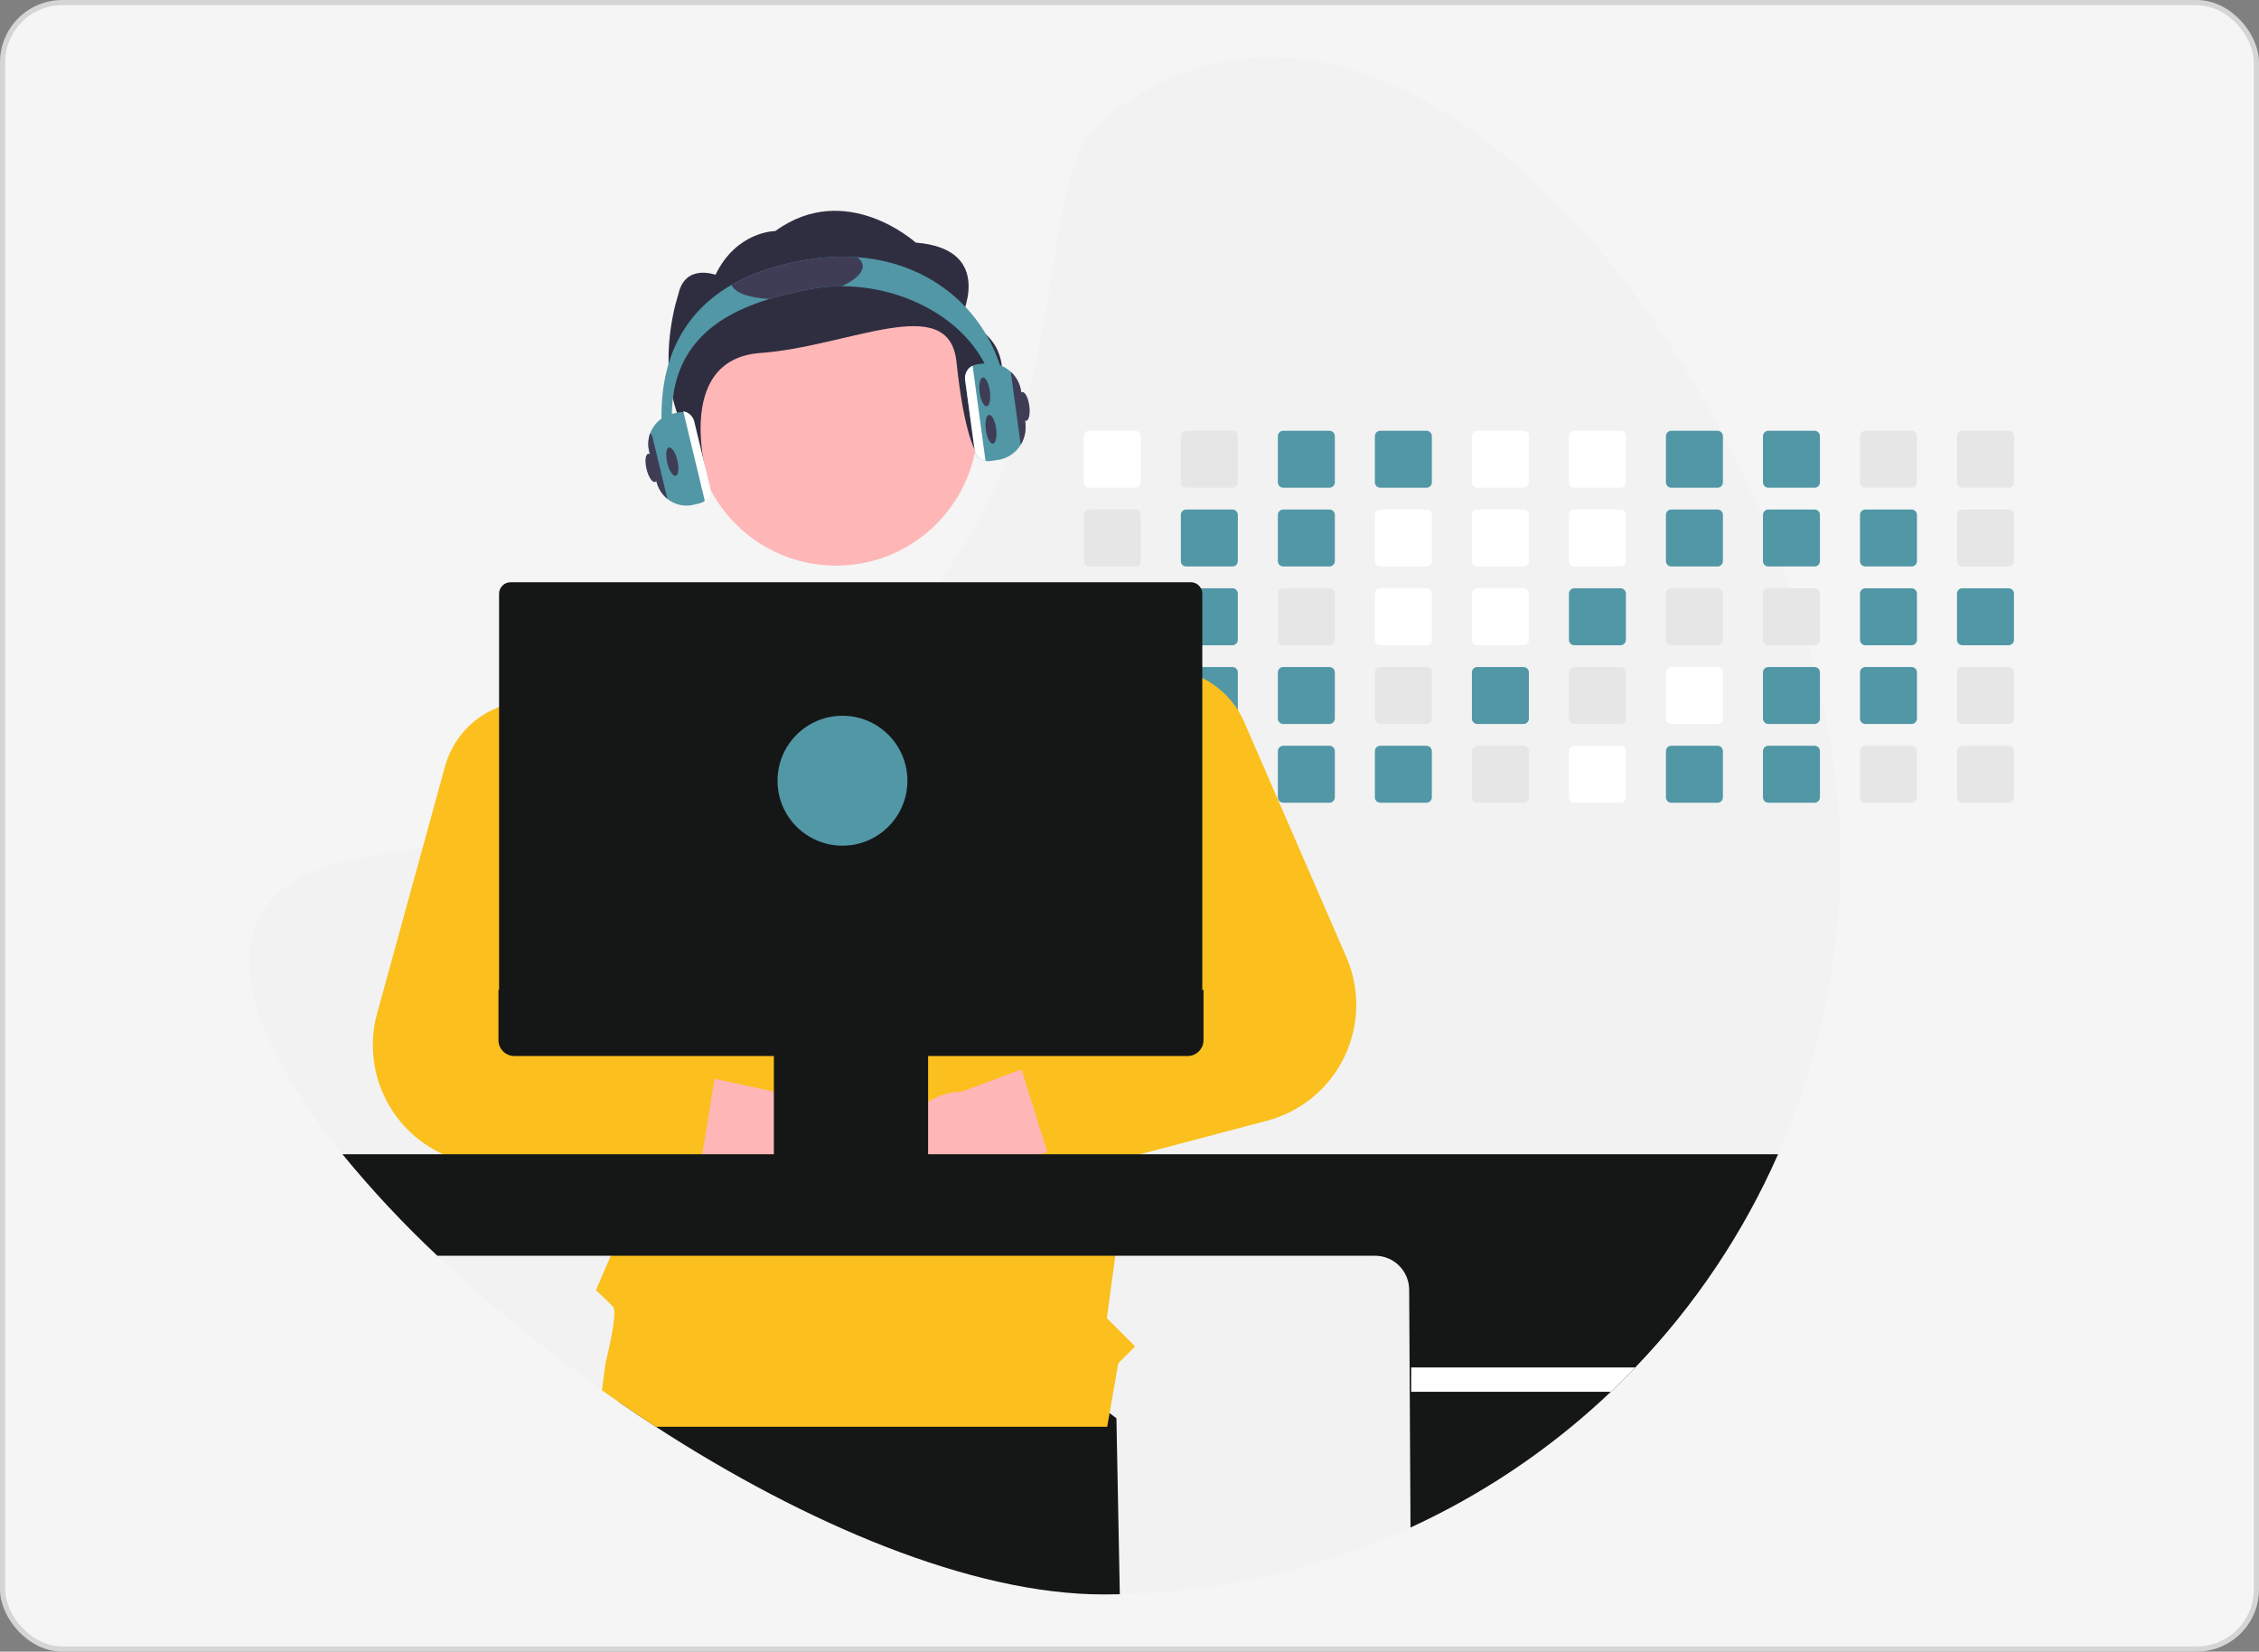 <svg xmlns="http://www.w3.org/2000/svg" width="435" height="318" viewBox="0 0 435 318" fill="none"><rect x="0" y="0" width="435" height="318" fill="#808080" stroke="none"/><rect x="0.5" y="0.5" width="434" height="317" rx="11.5" fill="#F5F5F5" stroke="#D5D5D5"></rect><g clip-path="url(#clip0_340_2533)"><path d="M354.392 165.035C354.436 201.66 340.28 236.876 314.898 263.28C313.368 264.882 311.797 266.446 310.184 267.971C307.727 270.308 305.187 272.555 302.565 274.711C278.035 294.921 247.411 306.278 215.635 306.949C214.576 306.973 213.513 306.985 212.446 306.985C187.104 306.985 155.23 293.449 126.303 274.711C123.91 273.161 121.538 271.574 119.188 269.952C118.089 269.201 116.996 268.439 115.908 267.667C104.751 259.789 94.162 251.138 84.217 241.777C77.706 235.667 71.6 229.138 65.938 222.232C43.712 194.816 38.81 170.113 70.497 165.035C74.248 164.436 77.889 163.795 81.42 163.114C86.534 162.131 91.428 161.069 96.103 159.929C102.399 158.399 108.315 156.74 113.85 154.951C115.712 154.352 117.531 153.741 119.308 153.117C145.573 143.892 163.152 131.862 175.118 118.809C177.148 116.6 179.019 114.364 180.732 112.101C183.352 108.657 185.732 105.037 187.855 101.266C190.786 96.027 193.247 90.538 195.211 84.865L195.319 84.554C204.839 57.09 201.943 31.616 212.446 23.09C257.346 -13.36 313.244 38.547 339.482 99.76C340.804 102.844 342.048 105.947 343.213 109.069C343.737 110.463 344.241 111.86 344.727 113.26C346.006 116.908 347.166 120.565 348.207 124.231C348.607 125.629 348.988 127.026 349.35 128.422C349.738 129.928 350.109 131.431 350.453 132.933C353.006 143.932 354.392 154.779 354.392 165.035Z" fill="#F2F2F2"></path><path d="M215.634 306.949C214.576 306.973 213.513 306.985 212.446 306.985C187.104 306.985 155.229 293.449 126.303 274.711C123.91 273.161 121.538 271.574 119.188 269.952L121.249 257.407L183.66 249.121L214.983 273.073L215.634 306.949Z" fill="#151616"></path><path d="M218.639 82.936H209.746C209.47 82.936 209.206 83.045 209.011 83.24C208.817 83.435 208.707 83.699 208.707 83.974V92.872C208.707 93.008 208.734 93.143 208.786 93.269C208.839 93.394 208.915 93.508 209.012 93.605C209.108 93.701 209.223 93.777 209.349 93.829C209.475 93.881 209.61 93.907 209.746 93.907H218.639C218.914 93.907 219.178 93.798 219.373 93.604C219.567 93.41 219.677 93.147 219.678 92.872V83.974C219.677 83.699 219.568 83.435 219.373 83.241C219.178 83.046 218.915 82.936 218.639 82.936Z" fill="white"></path><path d="M218.639 98.098H209.746C209.47 98.098 209.206 98.207 209.011 98.402C208.817 98.597 208.707 98.861 208.707 99.136V108.034C208.707 108.17 208.734 108.305 208.786 108.431C208.839 108.557 208.915 108.671 209.012 108.767C209.108 108.863 209.223 108.939 209.349 108.991C209.475 109.043 209.61 109.069 209.746 109.069H218.639C218.914 109.069 219.178 108.96 219.373 108.766C219.567 108.572 219.677 108.309 219.678 108.034V99.136C219.677 98.861 219.568 98.597 219.373 98.403C219.178 98.208 218.915 98.099 218.639 98.098Z" fill="#E6E6E6"></path><path d="M218.639 113.26H209.746C209.47 113.26 209.206 113.37 209.011 113.564C208.817 113.759 208.707 114.023 208.707 114.299V123.192C208.707 123.329 208.733 123.464 208.786 123.59C208.838 123.716 208.914 123.831 209.011 123.927C209.107 124.024 209.222 124.1 209.348 124.153C209.474 124.205 209.609 124.231 209.746 124.231H218.639C218.915 124.231 219.179 124.121 219.374 123.927C219.569 123.732 219.678 123.468 219.678 123.192V114.299C219.677 114.023 219.568 113.76 219.373 113.565C219.178 113.37 218.915 113.261 218.639 113.26Z" fill="#E6E6E6"></path><path d="M219.662 129.277C219.618 129.038 219.491 128.822 219.305 128.666C219.118 128.509 218.883 128.423 218.639 128.422H209.746C209.47 128.422 209.206 128.532 209.011 128.727C208.817 128.921 208.707 129.186 208.707 129.461V138.355C208.707 138.491 208.733 138.626 208.786 138.752C208.838 138.879 208.914 138.993 209.011 139.09C209.107 139.186 209.222 139.263 209.348 139.315C209.474 139.367 209.609 139.394 209.746 139.393H218.639C218.915 139.393 219.179 139.284 219.374 139.089C219.569 138.894 219.678 138.63 219.678 138.355V129.461C219.679 129.399 219.674 129.338 219.662 129.277Z" fill="#E6E6E6"></path><path d="M219.043 143.664C218.915 143.611 218.778 143.584 218.639 143.584H209.746C209.609 143.584 209.474 143.611 209.348 143.663C209.222 143.715 209.107 143.792 209.011 143.888C208.914 143.985 208.838 144.099 208.786 144.225C208.733 144.352 208.707 144.487 208.707 144.623V153.517C208.706 153.653 208.733 153.789 208.785 153.915C208.837 154.041 208.913 154.156 209.01 154.253C209.106 154.349 209.221 154.426 209.348 154.478C209.474 154.53 209.609 154.556 209.746 154.556H218.639C218.915 154.556 219.179 154.446 219.374 154.251C219.569 154.056 219.678 153.792 219.678 153.517V144.623C219.678 144.419 219.617 144.219 219.504 144.049C219.391 143.878 219.231 143.745 219.043 143.664Z" fill="#E6E6E6"></path><path d="M237.321 82.936H228.427C228.152 82.936 227.888 83.045 227.693 83.24C227.498 83.435 227.389 83.699 227.389 83.974V92.872C227.389 93.008 227.416 93.143 227.468 93.269C227.52 93.394 227.597 93.508 227.693 93.605C227.79 93.701 227.904 93.777 228.03 93.829C228.156 93.881 228.291 93.907 228.427 93.907H237.321C237.596 93.907 237.859 93.798 238.054 93.604C238.249 93.41 238.359 93.147 238.36 92.872V83.974C238.359 83.699 238.249 83.435 238.055 83.241C237.86 83.046 237.596 82.936 237.321 82.936Z" fill="#E6E6E6"></path><path d="M237.321 98.098H228.427C228.152 98.098 227.888 98.207 227.693 98.402C227.498 98.597 227.389 98.861 227.389 99.136V108.034C227.389 108.17 227.416 108.305 227.468 108.431C227.52 108.557 227.597 108.671 227.693 108.767C227.79 108.863 227.904 108.939 228.03 108.991C228.156 109.043 228.291 109.069 228.427 109.069H237.321C237.596 109.069 237.86 108.96 238.054 108.766C238.249 108.572 238.359 108.309 238.36 108.034V99.136C238.359 98.861 238.249 98.597 238.055 98.403C237.86 98.208 237.596 98.099 237.321 98.098Z" fill="#5197A6"></path><path d="M237.321 113.26H228.427C228.152 113.26 227.888 113.37 227.693 113.564C227.498 113.759 227.389 114.023 227.389 114.299V123.192C227.388 123.329 227.415 123.464 227.467 123.59C227.519 123.716 227.596 123.831 227.692 123.927C227.789 124.024 227.903 124.1 228.03 124.153C228.156 124.205 228.291 124.231 228.427 124.231H237.321C237.596 124.231 237.861 124.121 238.055 123.927C238.25 123.732 238.36 123.468 238.36 123.192V114.299C238.359 114.023 238.249 113.76 238.055 113.565C237.86 113.37 237.596 113.261 237.321 113.26Z" fill="#5197A6"></path><path d="M237.321 128.422H228.427C228.21 128.422 227.997 128.491 227.821 128.619C227.645 128.746 227.513 128.927 227.445 129.133C227.408 129.239 227.389 129.349 227.389 129.461V138.355C227.388 138.491 227.415 138.626 227.467 138.752C227.519 138.879 227.596 138.993 227.692 139.09C227.789 139.186 227.903 139.263 228.03 139.315C228.156 139.367 228.291 139.394 228.427 139.393H237.321C237.596 139.393 237.861 139.284 238.055 139.089C238.25 138.894 238.36 138.63 238.36 138.355V129.461C238.359 129.186 238.249 128.922 238.055 128.727C237.86 128.533 237.596 128.423 237.321 128.422Z" fill="#5197A6"></path><path d="M237.321 143.584H228.427C228.291 143.584 228.156 143.611 228.03 143.663C227.903 143.715 227.789 143.792 227.692 143.888C227.596 143.985 227.519 144.099 227.467 144.225C227.415 144.352 227.388 144.487 227.389 144.623V153.517C227.388 153.653 227.415 153.789 227.467 153.915C227.519 154.041 227.596 154.155 227.692 154.252C227.789 154.348 227.903 154.425 228.03 154.477C228.156 154.529 228.291 154.556 228.427 154.556H237.321C237.596 154.556 237.861 154.446 238.055 154.251C238.25 154.056 238.36 153.792 238.36 153.517V144.623C238.36 144.348 238.25 144.084 238.055 143.889C237.861 143.694 237.596 143.585 237.321 143.584Z" fill="#E6E6E6"></path><path d="M256.003 82.936H247.109C246.834 82.936 246.569 83.045 246.375 83.24C246.18 83.435 246.07 83.699 246.07 83.974V92.872C246.07 93.008 246.097 93.143 246.15 93.269C246.202 93.394 246.279 93.508 246.375 93.605C246.472 93.701 246.586 93.777 246.712 93.829C246.838 93.881 246.973 93.907 247.109 93.907H256.003C256.277 93.907 256.541 93.798 256.736 93.604C256.931 93.41 257.04 93.147 257.041 92.872V83.974C257.041 83.699 256.931 83.435 256.736 83.241C256.542 83.046 256.278 82.936 256.003 82.936Z" fill="#5197A6"></path><path d="M256.003 98.098H247.109C246.834 98.098 246.569 98.207 246.375 98.402C246.18 98.597 246.07 98.861 246.07 99.136V108.034C246.07 108.17 246.097 108.305 246.15 108.431C246.202 108.557 246.279 108.671 246.375 108.767C246.472 108.863 246.586 108.939 246.712 108.991C246.838 109.043 246.973 109.069 247.109 109.069H256.003C256.277 109.069 256.541 108.96 256.736 108.766C256.931 108.572 257.04 108.309 257.041 108.034V99.136C257.041 98.861 256.931 98.597 256.736 98.403C256.542 98.208 256.278 98.099 256.003 98.098Z" fill="#5197A6"></path><path d="M256.003 113.26H247.109C246.834 113.26 246.569 113.37 246.375 113.564C246.18 113.759 246.07 114.023 246.07 114.299V123.192C246.07 123.329 246.097 123.464 246.149 123.59C246.201 123.716 246.277 123.831 246.374 123.927C246.47 124.024 246.585 124.1 246.711 124.153C246.837 124.205 246.973 124.231 247.109 124.231H256.003C256.278 124.231 256.542 124.121 256.737 123.927C256.932 123.732 257.041 123.468 257.041 123.192V114.299C257.041 114.023 256.931 113.76 256.736 113.565C256.542 113.37 256.278 113.261 256.003 113.26Z" fill="#E6E6E6"></path><path d="M256.003 128.422H247.109C246.834 128.422 246.569 128.532 246.375 128.727C246.18 128.921 246.07 129.186 246.07 129.461V138.355C246.07 138.491 246.097 138.626 246.149 138.752C246.201 138.879 246.277 138.993 246.374 139.09C246.47 139.186 246.585 139.263 246.711 139.315C246.837 139.367 246.973 139.394 247.109 139.393H256.003C256.278 139.393 256.542 139.284 256.737 139.089C256.932 138.894 257.041 138.63 257.041 138.355V129.461C257.041 129.186 256.931 128.922 256.736 128.727C256.542 128.533 256.278 128.423 256.003 128.422Z" fill="#5197A6"></path><path d="M256.003 143.584H247.109C246.973 143.584 246.837 143.611 246.711 143.663C246.585 143.715 246.47 143.792 246.374 143.888C246.277 143.985 246.201 144.099 246.149 144.225C246.097 144.352 246.07 144.487 246.07 144.623V153.517C246.07 153.653 246.097 153.789 246.149 153.915C246.201 154.041 246.277 154.155 246.374 154.252C246.47 154.348 246.585 154.425 246.711 154.477C246.837 154.529 246.973 154.556 247.109 154.556H256.003C256.278 154.556 256.542 154.446 256.737 154.251C256.932 154.056 257.041 153.792 257.041 153.517V144.623C257.041 144.348 256.932 144.084 256.737 143.889C256.542 143.694 256.278 143.585 256.003 143.584Z" fill="#5197A6"></path><path d="M274.684 82.936H265.791C265.515 82.936 265.251 83.045 265.056 83.24C264.862 83.435 264.752 83.699 264.752 83.974V92.872C264.752 93.008 264.779 93.143 264.831 93.269C264.884 93.394 264.96 93.508 265.057 93.605C265.153 93.701 265.268 93.777 265.394 93.829C265.52 93.881 265.655 93.907 265.791 93.907H274.684C274.959 93.907 275.223 93.798 275.418 93.604C275.612 93.41 275.722 93.147 275.723 92.872V83.974C275.722 83.699 275.613 83.435 275.418 83.241C275.223 83.046 274.96 82.936 274.684 82.936Z" fill="#5197A6"></path><path d="M274.684 98.098H265.791C265.515 98.098 265.251 98.207 265.056 98.402C264.862 98.597 264.752 98.861 264.752 99.136V108.034C264.752 108.17 264.779 108.305 264.831 108.431C264.884 108.557 264.96 108.671 265.057 108.767C265.153 108.863 265.268 108.939 265.394 108.991C265.52 109.043 265.655 109.069 265.791 109.069H274.684C274.959 109.069 275.223 108.96 275.418 108.766C275.612 108.572 275.722 108.309 275.723 108.034V99.136C275.722 98.861 275.613 98.597 275.418 98.403C275.223 98.208 274.96 98.099 274.684 98.098Z" fill="white"></path><path d="M274.684 113.26H265.791C265.515 113.26 265.251 113.37 265.056 113.564C264.862 113.759 264.752 114.023 264.752 114.299V123.192C264.752 123.329 264.778 123.464 264.83 123.59C264.883 123.716 264.959 123.831 265.056 123.927C265.152 124.024 265.267 124.1 265.393 124.153C265.519 124.205 265.654 124.231 265.791 124.231H274.684C274.96 124.231 275.224 124.121 275.419 123.927C275.613 123.732 275.723 123.468 275.723 123.192V114.299C275.722 114.023 275.613 113.76 275.418 113.565C275.223 113.37 274.96 113.261 274.684 113.26Z" fill="white"></path><path d="M274.684 128.422H265.791C265.515 128.422 265.251 128.532 265.056 128.727C264.862 128.921 264.752 129.186 264.752 129.461V138.355C264.752 138.491 264.778 138.626 264.83 138.752C264.883 138.879 264.959 138.993 265.056 139.09C265.152 139.186 265.267 139.263 265.393 139.315C265.519 139.367 265.654 139.394 265.791 139.393H274.684C274.96 139.393 275.224 139.284 275.419 139.089C275.613 138.894 275.723 138.63 275.723 138.355V129.461C275.722 129.186 275.613 128.922 275.418 128.727C275.223 128.533 274.96 128.423 274.684 128.422Z" fill="#E6E6E6"></path><path d="M274.684 143.584H265.791C265.654 143.584 265.519 143.611 265.393 143.663C265.267 143.715 265.152 143.792 265.056 143.888C264.959 143.985 264.883 144.099 264.83 144.225C264.778 144.352 264.752 144.487 264.752 144.623V153.517C264.752 153.653 264.778 153.789 264.83 153.915C264.883 154.041 264.959 154.155 265.056 154.252C265.152 154.348 265.267 154.425 265.393 154.477C265.519 154.529 265.654 154.556 265.791 154.556H274.684C274.96 154.556 275.224 154.446 275.419 154.251C275.614 154.056 275.723 153.792 275.723 153.517V144.623C275.723 144.348 275.613 144.084 275.419 143.889C275.224 143.694 274.96 143.585 274.684 143.584Z" fill="#5197A6"></path><path d="M293.368 82.936H284.47C284.196 82.936 283.932 83.046 283.738 83.241C283.544 83.436 283.435 83.699 283.436 83.974V92.872C283.436 93.146 283.545 93.409 283.739 93.603C283.933 93.798 284.196 93.907 284.47 93.907H293.368C293.643 93.907 293.906 93.798 294.101 93.604C294.296 93.41 294.406 93.147 294.407 92.872V83.974C294.406 83.699 294.296 83.435 294.102 83.241C293.907 83.046 293.643 82.936 293.368 82.936Z" fill="white"></path><path d="M293.368 98.098H284.47C284.196 98.099 283.932 98.209 283.738 98.403C283.544 98.598 283.435 98.862 283.436 99.136V108.034C283.436 108.308 283.545 108.572 283.739 108.766C283.933 108.96 284.196 109.069 284.47 109.069H293.368C293.643 109.069 293.906 108.96 294.101 108.766C294.296 108.572 294.406 108.309 294.407 108.034V99.136C294.406 98.861 294.296 98.597 294.102 98.403C293.907 98.208 293.643 98.099 293.368 98.098Z" fill="white"></path><path d="M293.368 113.26H284.47C284.196 113.261 283.932 113.371 283.738 113.565C283.544 113.76 283.435 114.024 283.436 114.299V123.192C283.435 123.328 283.462 123.463 283.513 123.589C283.565 123.715 283.641 123.83 283.738 123.926C283.834 124.023 283.948 124.099 284.074 124.152C284.199 124.204 284.334 124.231 284.47 124.231H293.368C293.643 124.231 293.908 124.121 294.102 123.927C294.297 123.732 294.407 123.468 294.407 123.192V114.299C294.406 114.023 294.296 113.76 294.102 113.565C293.907 113.37 293.643 113.261 293.368 113.26Z" fill="white"></path><path d="M293.368 128.422H284.47C284.196 128.423 283.932 128.533 283.738 128.728C283.544 128.922 283.435 129.186 283.436 129.461V138.355C283.435 138.491 283.462 138.626 283.513 138.752C283.565 138.878 283.641 138.992 283.738 139.089C283.834 139.185 283.948 139.262 284.074 139.314C284.199 139.366 284.334 139.393 284.47 139.393H293.368C293.643 139.393 293.908 139.284 294.102 139.089C294.297 138.894 294.407 138.63 294.407 138.355V129.461C294.406 129.186 294.296 128.922 294.102 128.727C293.907 128.533 293.643 128.423 293.368 128.422Z" fill="#5197A6"></path><path d="M293.368 143.584H284.47C284.334 143.585 284.199 143.612 284.074 143.664C283.948 143.716 283.834 143.793 283.738 143.889C283.641 143.986 283.565 144.1 283.513 144.226C283.462 144.352 283.435 144.487 283.436 144.623V153.517C283.435 153.653 283.462 153.788 283.513 153.914C283.565 154.04 283.641 154.154 283.738 154.251C283.834 154.347 283.948 154.424 284.074 154.476C284.199 154.529 284.334 154.555 284.47 154.556H293.368C293.643 154.556 293.908 154.446 294.102 154.251C294.297 154.056 294.407 153.792 294.407 153.517V144.623C294.407 144.348 294.297 144.084 294.102 143.889C293.908 143.694 293.643 143.585 293.368 143.584Z" fill="#E6E6E6"></path><path d="M312.05 82.936H303.152C302.877 82.936 302.614 83.046 302.42 83.241C302.226 83.436 302.117 83.699 302.117 83.974V92.872C302.117 93.146 302.226 93.409 302.42 93.603C302.614 93.798 302.878 93.907 303.152 93.907H312.05C312.324 93.907 312.588 93.798 312.783 93.604C312.978 93.41 313.087 93.147 313.088 92.872V83.974C313.088 83.699 312.978 83.435 312.783 83.241C312.589 83.046 312.325 82.936 312.05 82.936Z" fill="white"></path><path d="M312.05 98.098H303.152C302.877 98.099 302.614 98.209 302.42 98.403C302.226 98.598 302.117 98.862 302.117 99.136V108.034C302.117 108.308 302.226 108.572 302.42 108.766C302.614 108.96 302.878 109.069 303.152 109.069H312.05C312.324 109.069 312.588 108.96 312.783 108.766C312.978 108.572 313.087 108.309 313.088 108.034V99.136C313.088 98.861 312.978 98.597 312.783 98.403C312.589 98.208 312.325 98.099 312.05 98.098Z" fill="white"></path><path d="M312.05 113.26H303.152C302.877 113.261 302.614 113.371 302.42 113.565C302.226 113.76 302.117 114.024 302.117 114.299V123.192C302.117 123.328 302.143 123.463 302.195 123.589C302.247 123.715 302.323 123.83 302.419 123.926C302.515 124.023 302.629 124.099 302.755 124.152C302.881 124.204 303.016 124.231 303.152 124.231H312.05C312.325 124.231 312.589 124.121 312.784 123.927C312.979 123.732 313.088 123.468 313.088 123.192V114.299C313.088 114.023 312.978 113.76 312.783 113.565C312.589 113.37 312.325 113.261 312.05 113.26Z" fill="#5197A6"></path><path d="M312.05 128.422H303.152C302.877 128.423 302.614 128.533 302.42 128.728C302.226 128.922 302.117 129.186 302.117 129.461V138.355C302.117 138.491 302.143 138.626 302.195 138.752C302.247 138.878 302.323 138.992 302.419 139.089C302.515 139.185 302.629 139.262 302.755 139.314C302.881 139.366 303.016 139.393 303.152 139.393H312.05C312.325 139.393 312.589 139.284 312.784 139.089C312.979 138.894 313.088 138.63 313.088 138.355V129.461C313.088 129.186 312.978 128.922 312.783 128.727C312.589 128.533 312.325 128.423 312.05 128.422Z" fill="#E6E6E6"></path><path d="M312.05 143.584H303.152C303.016 143.585 302.881 143.612 302.755 143.664C302.629 143.716 302.515 143.793 302.419 143.889C302.323 143.986 302.247 144.1 302.195 144.226C302.143 144.352 302.117 144.487 302.117 144.623V153.517C302.117 153.653 302.143 153.788 302.195 153.914C302.247 154.04 302.323 154.154 302.419 154.251C302.515 154.347 302.629 154.424 302.755 154.476C302.881 154.529 303.016 154.555 303.152 154.556H312.05C312.325 154.556 312.589 154.446 312.784 154.251C312.979 154.056 313.088 153.792 313.088 153.517V144.623C313.088 144.348 312.979 144.084 312.784 143.889C312.589 143.694 312.325 143.585 312.05 143.584Z" fill="white"></path><path d="M330.731 82.936H321.834C321.559 82.936 321.296 83.046 321.102 83.241C320.908 83.436 320.799 83.699 320.799 83.974V92.872C320.799 93.146 320.908 93.409 321.102 93.603C321.296 93.798 321.559 93.907 321.834 93.907H330.731C331.006 93.907 331.27 93.798 331.464 93.604C331.659 93.41 331.769 93.147 331.77 92.872V83.974C331.769 83.699 331.659 83.435 331.465 83.241C331.27 83.046 331.006 82.936 330.731 82.936Z" fill="#5197A6"></path><path d="M330.731 98.098H321.834C321.559 98.099 321.296 98.209 321.102 98.403C320.908 98.598 320.799 98.862 320.799 99.136V108.034C320.799 108.308 320.908 108.572 321.102 108.766C321.296 108.96 321.559 109.069 321.834 109.069H330.731C331.006 109.069 331.27 108.96 331.464 108.766C331.659 108.572 331.769 108.309 331.77 108.034V99.136C331.769 98.861 331.659 98.597 331.465 98.403C331.27 98.208 331.006 98.099 330.731 98.098Z" fill="#5197A6"></path><path d="M330.731 113.26H321.834C321.559 113.261 321.296 113.371 321.102 113.565C320.908 113.76 320.799 114.024 320.799 114.299V123.192C320.798 123.328 320.825 123.463 320.877 123.589C320.929 123.715 321.005 123.83 321.101 123.926C321.197 124.023 321.311 124.099 321.437 124.152C321.563 124.204 321.697 124.231 321.834 124.231H330.731C331.007 124.231 331.271 124.121 331.466 123.927C331.66 123.732 331.77 123.468 331.77 123.192V114.299C331.769 114.023 331.659 113.76 331.465 113.565C331.27 113.37 331.006 113.261 330.731 113.26Z" fill="#E6E6E6"></path><path d="M330.731 128.422H321.834C321.559 128.423 321.296 128.533 321.102 128.728C320.908 128.922 320.799 129.186 320.799 129.461V138.355C320.798 138.491 320.825 138.626 320.877 138.752C320.929 138.878 321.005 138.992 321.101 139.089C321.197 139.185 321.311 139.262 321.437 139.314C321.563 139.366 321.697 139.393 321.834 139.393H330.731C331.007 139.393 331.271 139.284 331.466 139.089C331.66 138.894 331.77 138.63 331.77 138.355V129.461C331.769 129.186 331.659 128.922 331.465 128.727C331.27 128.533 331.006 128.423 330.731 128.422Z" fill="white"></path><path d="M330.731 143.584H321.834C321.697 143.585 321.563 143.612 321.437 143.664C321.311 143.716 321.197 143.793 321.101 143.889C321.005 143.986 320.929 144.1 320.877 144.226C320.825 144.352 320.798 144.487 320.799 144.623V153.517C320.798 153.653 320.825 153.788 320.877 153.914C320.929 154.04 321.005 154.154 321.101 154.251C321.197 154.347 321.311 154.424 321.437 154.476C321.563 154.529 321.697 154.555 321.834 154.556H330.731C331.007 154.556 331.271 154.446 331.466 154.251C331.66 154.056 331.77 153.792 331.77 153.517V144.623C331.77 144.348 331.66 144.084 331.466 143.889C331.271 143.694 331.007 143.585 330.731 143.584Z" fill="#5197A6"></path><path d="M349.415 82.936H340.517C340.242 82.936 339.979 83.046 339.785 83.241C339.591 83.436 339.482 83.699 339.482 83.974V92.872C339.482 93.146 339.592 93.409 339.786 93.603C339.98 93.798 340.243 93.907 340.517 93.907H349.415C349.69 93.907 349.953 93.798 350.148 93.604C350.343 93.41 350.453 93.147 350.454 92.872V83.974C350.453 83.699 350.343 83.435 350.148 83.241C349.954 83.046 349.69 82.936 349.415 82.936Z" fill="#5197A6"></path><path d="M349.415 98.098H340.517C340.242 98.099 339.979 98.209 339.785 98.403C339.591 98.598 339.482 98.862 339.482 99.136V108.034C339.482 108.308 339.592 108.572 339.786 108.766C339.98 108.96 340.243 109.069 340.517 109.069H349.415C349.69 109.069 349.953 108.96 350.148 108.766C350.343 108.572 350.453 108.309 350.454 108.034V99.136C350.453 98.861 350.343 98.597 350.148 98.403C349.954 98.208 349.69 98.099 349.415 98.098Z" fill="#5197A6"></path><path d="M349.415 113.26H340.517C340.242 113.261 339.979 113.371 339.785 113.565C339.591 113.76 339.482 114.024 339.482 114.299V123.192C339.482 123.328 339.509 123.463 339.56 123.589C339.612 123.715 339.688 123.83 339.784 123.926C339.881 124.023 339.995 124.099 340.12 124.152C340.246 124.204 340.381 124.231 340.517 124.231H349.415C349.69 124.231 349.954 124.121 350.149 123.927C350.344 123.732 350.453 123.468 350.454 123.192V114.299C350.453 114.023 350.343 113.76 350.148 113.565C349.954 113.37 349.69 113.261 349.415 113.26Z" fill="#E6E6E6"></path><path d="M349.415 128.422H340.517C340.242 128.423 339.979 128.533 339.785 128.728C339.591 128.922 339.482 129.186 339.482 129.461V138.355C339.482 138.491 339.509 138.626 339.56 138.752C339.612 138.878 339.688 138.992 339.784 139.089C339.881 139.185 339.995 139.262 340.12 139.314C340.246 139.366 340.381 139.393 340.517 139.393H349.415C349.69 139.393 349.954 139.284 350.149 139.089C350.344 138.894 350.453 138.63 350.454 138.355V129.461C350.453 129.186 350.343 128.922 350.148 128.727C349.954 128.533 349.69 128.423 349.415 128.422Z" fill="#5197A6"></path><path d="M349.415 143.584H340.517C340.381 143.585 340.246 143.612 340.12 143.664C339.995 143.716 339.881 143.793 339.784 143.889C339.688 143.986 339.612 144.1 339.56 144.226C339.509 144.352 339.482 144.487 339.482 144.623V153.517C339.482 153.653 339.509 153.788 339.56 153.914C339.612 154.04 339.688 154.154 339.784 154.251C339.881 154.347 339.995 154.424 340.12 154.476C340.246 154.529 340.381 154.555 340.517 154.556H349.415C349.69 154.556 349.954 154.446 350.149 154.251C350.344 154.056 350.453 153.792 350.454 153.517V144.623C350.453 144.348 350.344 144.084 350.149 143.889C349.954 143.694 349.69 143.585 349.415 143.584Z" fill="#5197A6"></path><path d="M368.096 82.936H359.199C358.924 82.936 358.661 83.046 358.467 83.241C358.273 83.436 358.164 83.699 358.164 83.974V92.872C358.164 93.146 358.273 93.409 358.467 93.603C358.661 93.798 358.924 93.907 359.199 93.907H368.096C368.371 93.907 368.635 93.798 368.83 93.604C369.024 93.41 369.134 93.147 369.135 92.872V83.974C369.134 83.699 369.025 83.435 368.83 83.241C368.635 83.046 368.372 82.936 368.096 82.936Z" fill="#E6E6E6"></path><path d="M368.096 98.098H359.199C358.924 98.099 358.661 98.209 358.467 98.403C358.273 98.598 358.164 98.862 358.164 99.136V108.034C358.164 108.308 358.273 108.572 358.467 108.766C358.661 108.96 358.924 109.069 359.199 109.069H368.096C368.371 109.069 368.635 108.96 368.83 108.766C369.024 108.572 369.134 108.309 369.135 108.034V99.136C369.134 98.861 369.025 98.597 368.83 98.403C368.635 98.208 368.372 98.099 368.096 98.098Z" fill="#5197A6"></path><path d="M368.096 113.26H359.199C358.924 113.261 358.661 113.371 358.467 113.565C358.273 113.76 358.164 114.024 358.164 114.299V123.192C358.164 123.328 358.19 123.463 358.242 123.589C358.294 123.715 358.37 123.83 358.466 123.926C358.562 124.023 358.676 124.099 358.802 124.152C358.928 124.204 359.063 124.231 359.199 124.231H368.096C368.372 124.231 368.636 124.121 368.831 123.927C369.026 123.732 369.135 123.468 369.135 123.192V114.299C369.134 114.023 369.025 113.76 368.83 113.565C368.635 113.37 368.372 113.261 368.096 113.26Z" fill="#5197A6"></path><path d="M368.096 128.422H359.199C358.924 128.423 358.661 128.533 358.467 128.728C358.273 128.922 358.164 129.186 358.164 129.461V138.355C358.164 138.491 358.19 138.626 358.242 138.752C358.294 138.878 358.37 138.992 358.466 139.089C358.562 139.185 358.676 139.262 358.802 139.314C358.928 139.366 359.063 139.393 359.199 139.393H368.096C368.372 139.393 368.636 139.284 368.831 139.089C369.026 138.894 369.135 138.63 369.135 138.355V129.461C369.134 129.186 369.025 128.922 368.83 128.727C368.635 128.533 368.372 128.423 368.096 128.422Z" fill="#5197A6"></path><path d="M368.096 143.584H359.199C359.063 143.585 358.928 143.612 358.802 143.664C358.676 143.716 358.562 143.793 358.466 143.889C358.37 143.986 358.294 144.1 358.242 144.226C358.19 144.352 358.164 144.487 358.164 144.623V153.517C358.164 153.653 358.19 153.788 358.242 153.914C358.294 154.04 358.37 154.154 358.466 154.251C358.562 154.347 358.676 154.424 358.802 154.476C358.928 154.529 359.063 154.555 359.199 154.556H368.096C368.372 154.556 368.636 154.446 368.831 154.251C369.026 154.056 369.135 153.792 369.135 153.517V144.623C369.135 144.348 369.026 144.084 368.831 143.889C368.636 143.694 368.372 143.585 368.096 143.584Z" fill="#E6E6E6"></path><path d="M386.778 82.936H377.881C377.606 82.936 377.342 83.046 377.148 83.241C376.955 83.436 376.846 83.699 376.846 83.974V92.872C376.846 93.146 376.955 93.409 377.149 93.603C377.343 93.798 377.606 93.907 377.881 93.907H386.778C387.053 93.907 387.317 93.798 387.511 93.604C387.706 93.41 387.816 93.147 387.817 92.872V83.974C387.816 83.699 387.706 83.435 387.512 83.241C387.317 83.046 387.053 82.936 386.778 82.936Z" fill="#E6E6E6"></path><path d="M386.778 98.098H377.881C377.606 98.099 377.342 98.209 377.148 98.403C376.954 98.598 376.846 98.862 376.846 99.136V108.034C376.846 108.308 376.955 108.572 377.149 108.766C377.343 108.96 377.606 109.069 377.881 109.069H386.778C387.053 109.069 387.317 108.96 387.511 108.766C387.706 108.572 387.816 108.309 387.817 108.034V99.136C387.816 98.861 387.706 98.597 387.512 98.403C387.317 98.208 387.053 98.099 386.778 98.098Z" fill="#E6E6E6"></path><path d="M386.778 113.26H377.881C377.606 113.261 377.342 113.371 377.148 113.565C376.954 113.76 376.846 114.024 376.846 114.299V123.192C376.845 123.328 376.872 123.463 376.924 123.589C376.975 123.715 377.052 123.83 377.148 123.926C377.244 124.023 377.358 124.099 377.484 124.152C377.61 124.204 377.744 124.231 377.881 124.231H386.778C387.054 124.231 387.318 124.121 387.512 123.927C387.707 123.732 387.817 123.468 387.817 123.192V114.299C387.816 114.023 387.706 113.76 387.512 113.565C387.317 113.37 387.053 113.261 386.778 113.26Z" fill="#5197A6"></path><path d="M386.778 128.422H377.881C377.606 128.423 377.342 128.533 377.148 128.728C376.955 128.922 376.846 129.186 376.846 129.461V138.355C376.845 138.491 376.872 138.626 376.924 138.752C376.975 138.878 377.052 138.992 377.148 139.089C377.244 139.185 377.358 139.262 377.484 139.314C377.61 139.366 377.744 139.393 377.881 139.393H386.778C387.054 139.393 387.318 139.284 387.512 139.089C387.707 138.894 387.817 138.63 387.817 138.355V129.461C387.816 129.186 387.706 128.922 387.512 128.727C387.317 128.533 387.053 128.423 386.778 128.422Z" fill="#E6E6E6"></path><path d="M386.778 143.584H377.881C377.744 143.585 377.61 143.612 377.484 143.664C377.358 143.716 377.244 143.793 377.148 143.889C377.052 143.986 376.975 144.1 376.924 144.226C376.872 144.352 376.845 144.487 376.846 144.623V153.517C376.845 153.653 376.872 153.788 376.924 153.914C376.975 154.04 377.052 154.154 377.148 154.251C377.244 154.347 377.358 154.424 377.484 154.476C377.61 154.529 377.744 154.555 377.881 154.556H386.778C387.054 154.556 387.318 154.446 387.512 154.251C387.707 154.056 387.817 153.792 387.817 153.517V144.623C387.817 144.348 387.707 144.084 387.512 143.889C387.318 143.694 387.054 143.585 386.778 143.584Z" fill="#E6E6E6"></path><path d="M182.281 274.711H182.033L182.245 274.683L182.281 274.711Z" fill="#2F2E41"></path><path d="M160.994 108.907C176.07 108.907 188.291 96.686 188.291 81.61C188.291 66.535 176.07 54.314 160.994 54.314C145.918 54.314 133.697 66.535 133.697 81.61C133.697 96.686 145.918 108.907 160.994 108.907Z" fill="#FFB6B6"></path><path d="M184.898 61.597C184.898 61.597 192.037 47.948 176.331 46.708C176.331 46.708 162.94 34.561 149.292 44.487C149.292 44.487 141.847 44.487 137.776 52.911C137.776 52.911 131.921 50.691 130.635 56.634C130.635 56.634 126.35 69.041 130.635 80.208C134.919 91.375 136.342 92.616 136.342 92.616C136.342 92.616 129.302 69.204 146.438 67.963C163.574 66.722 182.75 56.013 184.178 69.662C185.607 83.31 187.756 86.673 187.756 86.673C187.756 86.673 201.32 67.18 184.898 61.597Z" fill="#2F2E41"></path><path d="M231.603 148.882L231.515 149.346L230.529 154.556L223.709 190.593L223.305 192.715L222.458 197.202L221.3 203.322L218.73 216.887L217.995 220.774L217.72 222.232L217.624 222.744L216.861 226.767L216.629 227.981L214.767 241.777L213.141 253.799L218.583 259.241L215.338 262.485L213.209 274.683L213.213 274.711H126.303C122.787 272.433 119.322 270.085 115.907 267.667L116.622 262.313C116.622 262.313 119.083 252.752 118.048 251.61C117.018 250.467 114.756 248.426 114.756 248.426L117.605 241.777L118.001 240.854L117.337 227.099L117.321 226.767L117.102 222.232L117.074 221.649L117.03 220.774L116.187 203.322L116.171 203.035L115.915 197.745L115.675 192.715L115.571 190.593L114.545 169.366L113.849 154.951L113.242 142.402L115.683 141.575L141.793 132.701L152.608 118.642L175.118 118.809L186.137 118.893L204.523 135.945L208.706 137.943L208.738 137.959L211.739 139.393L219.346 143.025L227.388 146.869L231.516 148.838L231.603 148.882Z" fill="#FBC01D"></path><path d="M155.517 233.759C153.868 234.398 152.098 234.668 150.333 234.549C148.568 234.43 146.851 233.926 145.302 233.071C143.753 232.217 142.41 231.033 141.368 229.604C140.326 228.174 139.61 226.534 139.271 224.798L96.697 218.758L111.497 202.016L149.657 210.319C152.611 209.942 155.601 210.662 158.06 212.342C160.519 214.023 162.276 216.547 162.999 219.436C163.721 222.325 163.358 225.379 161.98 228.019C160.601 230.659 158.301 232.701 155.517 233.759Z" fill="#FFB6B6"></path><path d="M136.535 203.322C135.747 202.323 134.63 201.633 133.383 201.377L115.915 197.745L114.122 197.373C113.079 197.156 112.094 196.72 111.231 196.096C110.369 195.472 109.648 194.672 109.115 193.749C108.563 192.781 108.229 191.704 108.136 190.593C108.053 189.583 108.174 188.567 108.492 187.605L114.545 169.366L118.472 157.532C118.948 156.105 119.229 154.62 119.307 153.117C119.526 148.959 118.24 144.862 115.684 141.575C113.436 138.686 110.32 136.596 106.793 135.615C103.267 134.634 99.519 134.812 96.103 136.125C96.003 136.161 95.899 136.201 95.799 136.241C93.349 137.219 91.16 138.754 89.405 140.724C87.65 142.694 86.377 145.045 85.687 147.592L81.42 163.113L72.618 195.112C71.737 198.318 71.559 201.676 72.096 204.958C72.634 208.239 73.873 211.365 75.731 214.123C77.589 216.88 80.02 219.204 82.859 220.934C85.698 222.665 88.877 223.762 92.179 224.15L117.338 227.098L128.98 228.465C130.326 228.627 131.684 228.275 132.783 227.481C133.882 226.686 134.641 225.507 134.909 224.178C134.928 224.105 134.943 224.032 134.953 223.958L135.233 222.232L137.602 207.697L137.626 207.549C137.749 206.808 137.716 206.048 137.528 205.32C137.34 204.592 137.002 203.912 136.535 203.322Z" fill="#FBC01D"></path><path d="M182.636 234.225C184.359 234.625 186.149 234.643 187.88 234.276C189.61 233.91 191.239 233.168 192.652 232.104C194.065 231.039 195.228 229.678 196.058 228.116C196.888 226.554 197.365 224.829 197.457 223.062L238.753 211.079L221.74 196.592L185.133 210.193C182.155 210.236 179.296 211.37 177.099 213.381C174.901 215.391 173.517 218.138 173.21 221.1C172.902 224.062 173.692 227.035 175.429 229.454C177.166 231.873 179.731 233.571 182.636 234.225Z" fill="#FFB6B6"></path><path d="M259.255 184.273L239.614 139.07C238.008 135.359 235.138 132.336 231.516 130.54C230.396 129.988 229.22 129.56 228.008 129.261C227.82 129.213 227.632 129.169 227.444 129.133C224.874 128.572 222.209 128.622 219.662 129.277C217.333 129.875 215.157 130.958 213.274 132.454C211.392 133.95 209.847 135.825 208.738 137.959C208.726 137.977 208.715 137.995 208.706 138.015C207.468 140.41 206.81 143.062 206.784 145.758C206.759 148.454 207.366 151.119 208.558 153.537L208.802 154.024L222.682 181.899C223.156 182.853 223.423 183.895 223.466 184.959C223.508 186.023 223.325 187.083 222.929 188.071C222.533 189.06 221.933 189.953 221.167 190.692C220.401 191.432 219.488 192.001 218.487 192.363L217.512 192.715L199.981 199.047C198.665 199.517 197.583 200.478 196.962 201.73C196.341 202.981 196.23 204.424 196.652 205.755L196.696 205.895L201.611 221.621C201.635 221.693 201.659 221.765 201.687 221.837C201.73 221.972 201.783 222.105 201.846 222.232C202.369 223.404 203.292 224.35 204.45 224.902C205.608 225.453 206.924 225.573 208.163 225.241L217.624 222.744L219.554 222.232L243.985 215.78C247.2 214.93 250.193 213.396 252.759 211.282C255.326 209.169 257.406 206.525 258.856 203.533C260.306 200.541 261.093 197.271 261.161 193.947C261.23 190.622 260.58 187.322 259.255 184.273Z" fill="#FBC01D"></path><path d="M65.938 222.232C71.599 229.138 77.705 235.666 84.216 241.777H264.792C266.532 241.78 268.2 242.473 269.43 243.703C270.659 244.934 271.351 246.602 271.353 248.342L271.612 294.1C282.721 288.996 293.125 282.479 302.564 274.711C305.185 272.557 307.725 270.311 310.183 267.971C311.793 266.444 313.365 264.881 314.898 263.28C326.39 251.308 335.696 237.416 342.393 222.232H65.938Z" fill="#151616"></path><path d="M314.898 263.28C313.367 264.882 311.796 266.446 310.183 267.971H271.744V263.28H314.898Z" fill="white"></path><path d="M231.245 113.26C231.055 112.909 230.774 112.617 230.432 112.413C230.089 112.209 229.698 112.101 229.299 112.101H98.317C97.73 112.103 97.167 112.337 96.752 112.753C96.337 113.168 96.104 113.731 96.103 114.319V192.715H231.517V114.319C231.519 113.948 231.425 113.584 231.245 113.26Z" fill="#151616"></path><path d="M95.984 190.592V200.267C95.984 200.668 96.063 201.065 96.217 201.435C96.37 201.806 96.595 202.142 96.879 202.426C97.162 202.71 97.499 202.935 97.87 203.088C98.24 203.242 98.637 203.321 99.038 203.321H149.018V222.413H148.354C148.302 222.413 148.251 222.423 148.203 222.443C148.155 222.463 148.111 222.492 148.074 222.529C148.037 222.566 148.008 222.61 147.988 222.658C147.968 222.706 147.958 222.757 147.958 222.809V224.137C147.958 224.189 147.968 224.241 147.988 224.289C148.008 224.337 148.037 224.381 148.074 224.418C148.111 224.455 148.154 224.484 148.203 224.504C148.251 224.524 148.302 224.534 148.354 224.534H179.381C179.434 224.534 179.485 224.524 179.533 224.504C179.581 224.484 179.625 224.455 179.662 224.418C179.699 224.381 179.728 224.337 179.748 224.289C179.768 224.241 179.778 224.189 179.778 224.137V222.809C179.778 222.757 179.768 222.706 179.748 222.658C179.728 222.61 179.699 222.566 179.662 222.529C179.625 222.492 179.581 222.463 179.533 222.443C179.485 222.423 179.434 222.413 179.381 222.413H178.717V203.321H228.698C229.099 203.321 229.496 203.242 229.866 203.088C230.237 202.935 230.574 202.71 230.857 202.426C231.141 202.142 231.366 201.806 231.519 201.435C231.673 201.065 231.752 200.668 231.752 200.267V190.592H95.984Z" fill="#151616"></path><path d="M162.227 162.826C169.135 162.826 174.735 157.226 174.735 150.318C174.735 143.41 169.135 137.81 162.227 137.81C155.319 137.81 149.719 143.41 149.719 150.318C149.719 157.226 155.319 162.826 162.227 162.826Z" fill="#5197A6"></path><path d="M194.097 80.119H192.099C192.099 65.016 177.153 55.12 162.074 55.112C159.881 55.106 157.693 55.318 155.542 55.747C153.121 56.231 150.608 56.81 148.139 57.565C138.402 60.55 129.373 66.319 129.373 80.119C129.371 82.799 129.712 85.468 130.387 88.061L128.454 88.565C127.736 85.807 127.374 82.969 127.375 80.119C127.375 68.061 132.325 59.779 140.875 54.84C145.37 52.243 150.855 50.569 157.14 49.754C159.755 49.406 162.399 49.326 165.031 49.515C182.371 50.761 194.097 64.058 194.097 80.119Z" fill="#5197A6"></path><path d="M197.423 81.226L196.636 75.409C196.442 73.939 195.734 72.586 194.638 71.589C193.935 70.939 193.093 70.457 192.175 70.18C191.258 69.903 190.29 69.838 189.344 69.991L188.094 70.163C187.752 70.208 187.422 70.32 187.124 70.494C186.825 70.667 186.564 70.898 186.356 71.173C186.146 71.448 185.992 71.761 185.904 72.095C185.815 72.429 185.794 72.777 185.841 73.119L187.658 86.519C187.733 87.066 187.978 87.574 188.358 87.974C188.738 88.373 189.234 88.643 189.776 88.745C189.936 88.777 190.1 88.793 190.263 88.793C190.381 88.793 190.498 88.785 190.615 88.769L192.013 88.581C192.866 88.468 193.686 88.182 194.424 87.74C195.162 87.298 195.802 86.71 196.304 86.012C196.412 85.86 196.516 85.704 196.612 85.545C197.361 84.237 197.647 82.716 197.423 81.226Z" fill="#5197A6"></path><path d="M187.287 70.406C186.92 70.584 186.601 70.847 186.356 71.173C186.146 71.448 185.992 71.761 185.904 72.094C185.815 72.428 185.794 72.777 185.841 73.119L187.658 86.519C187.733 87.065 187.978 87.574 188.358 87.974C188.738 88.373 189.234 88.643 189.776 88.745L187.287 70.406Z" fill="white"></path><path d="M197.423 81.226L196.636 75.408C196.442 73.939 195.735 72.586 194.639 71.589L196.449 84.921C196.476 85.135 196.531 85.345 196.612 85.545C197.361 84.237 197.647 82.716 197.423 81.226Z" fill="#3F3D56"></path><path d="M191.203 85.417C191.749 85.343 192.024 84.042 191.816 82.511C191.609 80.981 190.997 79.8 190.451 79.874C189.904 79.948 189.629 81.249 189.837 82.78C190.045 84.31 190.656 85.491 191.203 85.417Z" fill="#3F3D56"></path><path d="M190.005 78.225C190.552 78.151 190.827 76.85 190.619 75.32C190.412 73.789 189.8 72.609 189.253 72.683C188.707 72.757 188.432 74.058 188.64 75.588C188.847 77.119 189.459 78.299 190.005 78.225Z" fill="#3F3D56"></path><path d="M197.595 81.022C198.142 80.948 198.417 79.647 198.209 78.116C198.001 76.586 197.39 75.405 196.843 75.479C196.297 75.553 196.022 76.854 196.229 78.385C196.437 79.916 197.049 81.096 197.595 81.022Z" fill="#3F3D56"></path><path d="M162.074 55.112C159.881 55.106 157.693 55.318 155.542 55.747C153.121 56.231 150.608 56.81 148.138 57.565C144.283 57.377 141.446 56.379 140.875 54.84C145.37 52.243 150.855 50.569 157.14 49.754C159.755 49.406 162.399 49.326 165.031 49.515C165.309 49.678 165.55 49.898 165.737 50.161C165.925 50.424 166.054 50.724 166.117 51.041C166.305 52.431 164.719 53.91 162.074 55.112Z" fill="#3F3D56"></path><path d="M136.568 93.983L133.492 81.194C133.382 80.732 133.139 80.314 132.792 79.99C132.445 79.667 132.01 79.453 131.542 79.376C131.41 79.355 131.276 79.344 131.143 79.344C130.954 79.344 130.766 79.367 130.583 79.412L129.393 79.699C127.86 80.07 126.537 81.034 125.713 82.379C124.89 83.724 124.634 85.341 125.002 86.875L126.38 92.612C126.695 93.963 127.445 95.173 128.514 96.056C128.687 96.196 128.868 96.325 129.057 96.444C129.727 96.864 130.474 97.145 131.254 97.271C132.034 97.397 132.832 97.366 133.6 97.179L134.786 96.891C135.1 96.818 135.395 96.681 135.653 96.488C136.037 96.208 136.329 95.82 136.492 95.374C136.655 94.928 136.681 94.444 136.568 93.983Z" fill="#5197A6"></path><path d="M130.118 91.603C130.654 91.474 130.796 90.152 130.434 88.65C130.073 87.148 129.345 86.036 128.809 86.165C128.273 86.294 128.131 87.616 128.492 89.117C128.854 90.619 129.581 91.732 130.118 91.603Z" fill="#3F3D56"></path><path d="M126.124 92.801C126.66 92.672 126.802 91.35 126.44 89.849C126.079 88.347 125.351 87.234 124.815 87.363C124.279 87.492 124.137 88.814 124.498 90.316C124.859 91.818 125.587 92.93 126.124 92.801Z" fill="#3F3D56"></path><path d="M136.762 93.935L133.686 81.146C133.566 80.646 133.301 80.194 132.926 79.844C132.55 79.494 132.079 79.263 131.572 79.18L135.771 96.647C136.186 96.344 136.501 95.924 136.678 95.441C136.854 94.958 136.884 94.434 136.762 93.935Z" fill="white"></path><path d="M125.696 84.342C125.611 83.986 125.452 83.653 125.229 83.363C124.796 84.483 124.717 85.709 125.001 86.875L126.38 92.612C126.694 93.963 127.444 95.173 128.513 96.056L125.696 84.342Z" fill="#3F3D56"></path></g><defs><clipPath id="clip0_340_2533"><rect width="339.817" height="295.985" fill="white" transform="translate(48 11)"></rect></clipPath></defs></svg>